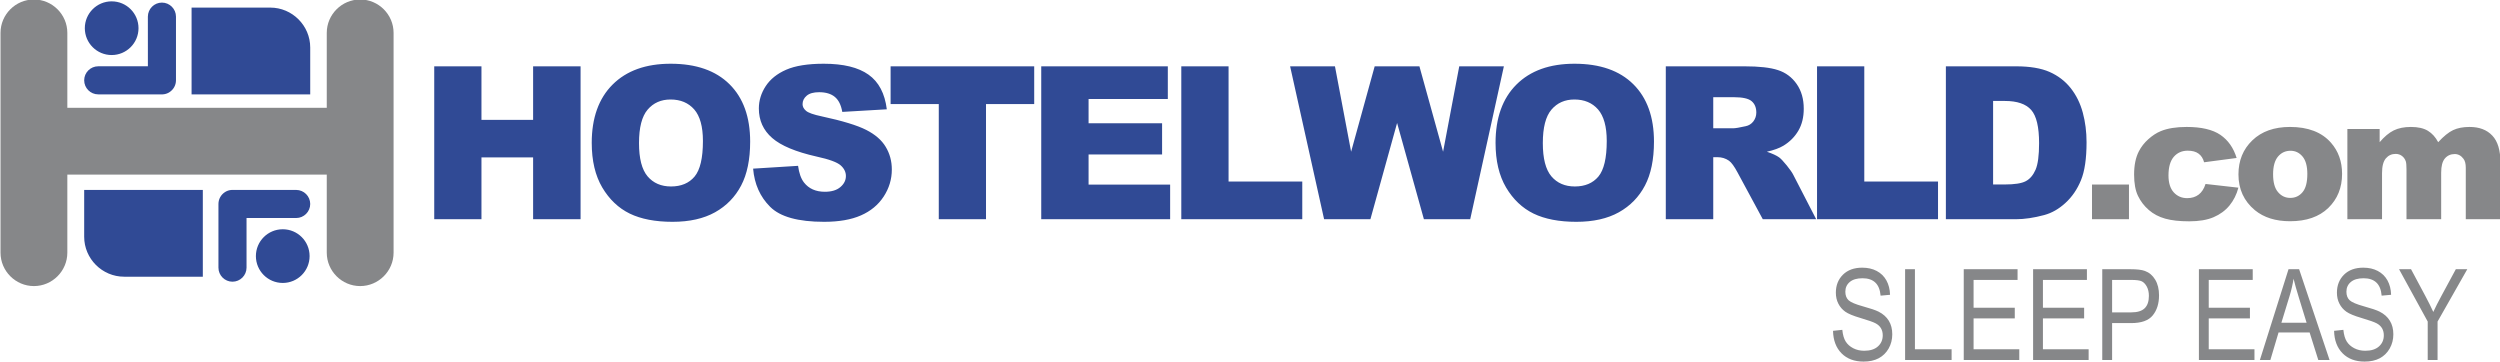 <?xml version="1.0" encoding="UTF-8"?>
<svg xmlns="http://www.w3.org/2000/svg" xmlns:xlink="http://www.w3.org/1999/xlink" width="455.1pt" height="65.9pt" viewBox="0 0 455.1 65.9" version="1.1">
<defs>
<clipPath id="clip1">
  <path d="M 333 48 L 450 48 L 450 65.898 L 333 65.898 Z M 333 48 "/>
</clipPath>
<clipPath id="clip2">
  <path d="M 380 23 L 455.102 23 L 455.102 41 L 380 41 Z M 380 23 "/>
</clipPath>
</defs>
<g id="surface1">
<path style=" stroke:none;fill-rule:evenodd;fill:rgb(52.539%,52.93%,53.709%);fill-opacity:1;" d="M 6.176 -0.094 C 9.52 -0.094 12.258 2.641 12.258 5.984 L 12.258 19.621 L 59.484 19.621 L 59.484 5.984 C 59.484 2.641 62.223 -0.094 65.566 -0.094 C 68.91 -0.094 71.648 2.641 71.648 5.984 L 71.648 45.996 C 71.648 49.34 68.91 52.078 65.566 52.078 C 62.223 52.078 59.484 49.34 59.484 45.996 L 59.484 31.789 L 12.258 31.789 L 12.258 45.996 C 12.258 49.34 9.52 52.078 6.176 52.078 C 2.832 52.078 0.094 49.34 0.094 45.996 L 0.094 5.984 C 0.094 2.641 2.832 -0.094 6.176 -0.094 Z M 6.176 -0.094 "/>
<path style=" stroke:none;fill-rule:evenodd;fill:rgb(18.822%,29.027%,58.397%);fill-opacity:1;" d="M 20.328 0.246 C 23.027 0.246 25.215 2.434 25.215 5.133 C 25.215 7.832 23.027 10.02 20.328 10.02 C 17.629 10.02 15.441 7.832 15.441 5.133 C 15.441 2.434 17.629 0.246 20.328 0.246 Z M 51.473 51.508 C 48.773 51.508 46.582 49.32 46.582 46.621 C 46.582 43.918 48.773 41.734 51.473 41.734 C 54.172 41.734 56.359 43.918 56.359 46.621 C 56.359 49.32 54.172 51.508 51.473 51.508 Z M 22.602 50.371 L 36.922 50.371 L 36.922 34.574 L 15.324 34.574 L 15.324 43.098 C 15.324 47.098 18.598 50.371 22.602 50.371 Z M 53.914 39.688 L 44.879 39.688 L 44.879 48.723 C 44.879 50.129 43.727 51.281 42.32 51.281 C 40.914 51.281 39.762 50.129 39.766 48.723 L 39.766 37.129 C 39.766 36.23 40.238 35.434 40.945 34.977 L 41 34.945 L 41.051 34.914 L 41.105 34.883 L 41.16 34.855 L 41.215 34.824 L 41.273 34.797 L 41.328 34.773 L 41.387 34.746 L 41.445 34.73 L 41.504 34.707 L 41.562 34.688 L 41.625 34.668 L 41.684 34.652 L 41.746 34.637 L 41.934 34.602 L 41.996 34.594 L 42.062 34.586 L 42.125 34.582 L 42.191 34.578 L 42.254 34.574 L 53.914 34.574 C 55.32 34.574 56.473 35.723 56.473 37.133 C 56.473 38.539 55.32 39.688 53.914 39.688 Z M 49.199 1.383 L 34.875 1.383 L 34.875 17.184 L 56.473 17.184 L 56.473 8.656 C 56.473 4.656 53.199 1.383 49.199 1.383 Z M 17.883 12.066 L 26.922 12.066 L 26.918 3.031 C 26.922 1.621 28.07 0.473 29.477 0.473 C 30.883 0.473 32.035 1.621 32.035 3.031 L 32.035 14.621 C 32.035 15.527 31.562 16.32 30.852 16.777 L 30.801 16.809 L 30.746 16.84 L 30.695 16.871 L 30.641 16.902 L 30.582 16.93 L 30.527 16.953 L 30.469 16.98 L 30.414 17.004 L 30.355 17.027 L 30.297 17.043 L 30.234 17.066 L 30.176 17.082 L 30.113 17.102 L 30.055 17.117 L 29.867 17.152 L 29.801 17.16 L 29.738 17.164 L 29.672 17.172 L 29.609 17.18 L 17.883 17.18 C 16.477 17.18 15.324 16.031 15.324 14.621 C 15.324 13.215 16.477 12.066 17.883 12.066 Z M 17.883 12.066 "/>
<g clip-path="url(#clip1)" clip-rule="nonzero">
<path style=" stroke:none;fill-rule:evenodd;fill:rgb(52.539%,52.93%,53.709%);fill-opacity:1;" d="M 333.684 60.223 L 335.375 60.043 C 335.465 60.953 335.668 61.664 335.988 62.168 C 336.309 62.676 336.762 63.082 337.359 63.391 C 337.953 63.699 338.621 63.852 339.363 63.852 C 340.434 63.852 341.262 63.594 341.848 63.07 C 342.441 62.543 342.734 61.871 342.734 61.035 C 342.734 60.543 342.625 60.121 342.414 59.758 C 342.199 59.391 341.875 59.094 341.445 58.863 C 341.012 58.625 340.078 58.301 338.645 57.875 C 337.367 57.5 336.453 57.121 335.914 56.742 C 335.375 56.355 334.953 55.871 334.652 55.277 C 334.352 54.691 334.199 54.023 334.199 53.277 C 334.199 51.941 334.633 50.852 335.496 49.996 C 336.363 49.148 337.527 48.727 338.996 48.727 C 340 48.727 340.879 48.922 341.637 49.324 C 342.391 49.723 342.977 50.289 343.395 51.035 C 343.812 51.781 344.035 52.656 344.066 53.664 L 342.344 53.82 C 342.25 52.746 341.93 51.949 341.375 51.43 C 340.824 50.91 340.047 50.652 339.047 50.652 C 338.035 50.652 337.258 50.883 336.727 51.336 C 336.191 51.789 335.926 52.379 335.926 53.102 C 335.926 53.766 336.121 54.285 336.512 54.656 C 336.906 55.023 337.781 55.395 339.152 55.773 C 340.488 56.141 341.426 56.457 341.969 56.73 C 342.797 57.148 343.418 57.703 343.84 58.391 C 344.262 59.082 344.469 59.902 344.469 60.855 C 344.469 61.801 344.25 62.664 343.809 63.445 C 343.363 64.223 342.762 64.809 341.996 65.219 C 341.234 65.621 340.312 65.824 339.242 65.824 C 337.562 65.824 336.227 65.32 335.23 64.316 C 334.238 63.309 333.719 61.945 333.684 60.223 Z M 346.805 65.535 L 346.805 49.008 L 348.594 49.008 L 348.594 63.582 L 355.27 63.582 L 355.27 65.535 Z M 357.48 65.535 L 357.48 49.008 L 367.277 49.008 L 367.277 50.957 L 359.27 50.957 L 359.27 56.02 L 366.77 56.02 L 366.77 57.957 L 359.27 57.957 L 359.27 63.582 L 367.59 63.582 L 367.59 65.535 Z M 370.105 65.535 L 370.105 49.008 L 379.902 49.008 L 379.902 50.957 L 371.895 50.957 L 371.895 56.02 L 379.395 56.02 L 379.395 57.957 L 371.895 57.957 L 371.895 63.582 L 380.215 63.582 L 380.215 65.535 Z M 382.695 65.535 L 382.695 49.008 L 387.801 49.008 C 389.004 49.008 389.891 49.109 390.461 49.324 C 391.246 49.609 391.867 50.137 392.332 50.91 C 392.801 51.684 393.031 52.637 393.031 53.762 C 393.031 55.254 392.652 56.469 391.891 57.406 C 391.133 58.348 389.82 58.816 387.957 58.816 L 384.488 58.816 L 384.488 65.535 Z M 384.488 56.863 L 387.992 56.863 C 389.098 56.863 389.906 56.613 390.418 56.113 C 390.93 55.613 391.184 54.863 391.184 53.855 C 391.184 53.203 391.055 52.641 390.805 52.172 C 390.551 51.707 390.246 51.391 389.891 51.215 C 389.535 51.039 388.891 50.957 387.957 50.957 L 384.488 50.957 Z M 400.289 65.535 L 400.289 49.008 L 410.086 49.008 L 410.086 50.957 L 402.078 50.957 L 402.078 56.02 L 409.578 56.02 L 409.578 57.957 L 402.078 57.957 L 402.078 63.582 L 410.402 63.582 L 410.402 65.535 Z M 411.391 65.535 L 416.602 49.008 L 418.531 49.008 L 424.074 65.535 L 422.023 65.535 L 420.445 60.527 L 414.785 60.527 L 413.297 65.535 Z M 415.305 58.746 L 419.891 58.746 L 418.484 54.168 C 418.047 52.766 417.73 51.621 417.523 50.742 C 417.352 51.805 417.109 52.855 416.789 53.902 Z M 424.898 60.223 L 426.586 60.043 C 426.68 60.953 426.883 61.664 427.203 62.168 C 427.523 62.676 427.977 63.082 428.574 63.391 C 429.164 63.699 429.836 63.852 430.578 63.852 C 431.648 63.852 432.473 63.594 433.062 63.07 C 433.656 62.543 433.949 61.871 433.949 61.035 C 433.949 60.543 433.84 60.121 433.629 59.758 C 433.414 59.391 433.09 59.094 432.66 58.863 C 432.223 58.625 431.293 58.301 429.859 57.875 C 428.582 57.5 427.668 57.121 427.129 56.742 C 426.586 56.355 426.168 55.871 425.867 55.277 C 425.562 54.691 425.414 54.023 425.414 53.277 C 425.414 51.941 425.848 50.852 426.711 49.996 C 427.574 49.148 428.742 48.727 430.207 48.727 C 431.211 48.727 432.094 48.922 432.852 49.324 C 433.605 49.723 434.191 50.289 434.609 51.035 C 435.023 51.781 435.25 52.656 435.277 53.664 L 433.555 53.82 C 433.465 52.746 433.145 51.949 432.59 51.43 C 432.039 50.91 431.262 50.652 430.262 50.652 C 429.25 50.652 428.473 50.883 427.941 51.336 C 427.406 51.789 427.141 52.379 427.141 53.102 C 427.141 53.766 427.332 54.285 427.727 54.656 C 428.117 55.023 428.996 55.395 430.367 55.773 C 431.699 56.141 432.641 56.457 433.184 56.73 C 434.008 57.148 434.633 57.703 435.051 58.391 C 435.477 59.082 435.684 59.902 435.684 60.855 C 435.684 61.801 435.465 62.664 435.02 63.445 C 434.574 64.223 433.977 64.809 433.211 65.219 C 432.445 65.621 431.527 65.824 430.453 65.824 C 428.777 65.824 427.441 65.32 426.445 64.316 C 425.453 63.309 424.934 61.945 424.898 60.223 Z M 441.941 65.535 L 441.941 58.535 L 436.723 49.008 L 438.906 49.008 L 441.566 53.988 C 442.094 54.977 442.555 55.906 442.957 56.789 C 443.352 55.918 443.844 54.949 444.434 53.867 L 447.059 49.008 L 449.145 49.008 L 443.734 58.535 L 443.734 65.535 Z M 441.941 65.535 "/>
</g>
<path style=" stroke:none;fill-rule:evenodd;fill:rgb(18.822%,29.027%,58.397%);fill-opacity:1;" d="M 79.047 12.074 L 87.645 12.074 L 87.645 21.816 L 97.047 21.816 L 97.047 12.074 L 105.688 12.074 L 105.688 39.906 L 97.047 39.906 L 97.047 28.652 L 87.645 28.652 L 87.645 39.906 L 79.047 39.906 Z M 107.719 26.008 C 107.719 21.465 108.988 17.922 111.516 15.398 C 114.051 12.867 117.574 11.602 122.09 11.602 C 126.723 11.602 130.293 12.848 132.801 15.336 C 135.305 17.816 136.559 21.305 136.559 25.781 C 136.559 29.031 136.008 31.703 134.914 33.781 C 133.82 35.863 132.238 37.484 130.172 38.641 C 128.098 39.797 125.523 40.379 122.434 40.379 C 119.297 40.379 116.699 39.879 114.641 38.883 C 112.586 37.879 110.918 36.293 109.637 34.133 C 108.359 31.969 107.719 29.262 107.719 26.008 Z M 116.324 26.043 C 116.324 28.859 116.844 30.871 117.887 32.105 C 118.93 33.328 120.355 33.945 122.148 33.945 C 123.996 33.945 125.43 33.344 126.438 32.145 C 127.449 30.938 127.961 28.781 127.961 25.668 C 127.961 23.043 127.43 21.133 126.375 19.918 C 125.316 18.719 123.887 18.113 122.07 18.113 C 120.34 18.113 118.949 18.723 117.898 19.953 C 116.848 21.18 116.324 23.215 116.324 26.043 Z M 137.098 30.699 L 145.281 30.188 C 145.457 31.516 145.816 32.527 146.363 33.227 C 147.242 34.352 148.512 34.91 150.16 34.91 C 151.383 34.91 152.332 34.621 152.996 34.043 C 153.66 33.473 153.988 32.805 153.988 32.043 C 153.988 31.328 153.68 30.68 153.043 30.109 C 152.406 29.539 150.945 28.996 148.637 28.496 C 144.867 27.645 142.176 26.523 140.57 25.121 C 138.949 23.715 138.141 21.922 138.141 19.746 C 138.141 18.316 138.555 16.961 139.383 15.691 C 140.215 14.418 141.457 13.418 143.121 12.691 C 144.789 11.965 147.07 11.602 149.965 11.602 C 153.523 11.602 156.238 12.262 158.102 13.586 C 159.969 14.906 161.078 17.012 161.434 19.898 L 153.328 20.371 C 153.113 19.117 152.66 18.207 151.969 17.637 C 151.281 17.07 150.328 16.785 149.117 16.785 C 148.113 16.785 147.359 16.992 146.855 17.418 C 146.348 17.844 146.098 18.359 146.098 18.969 C 146.098 19.41 146.305 19.805 146.719 20.164 C 147.129 20.531 148.086 20.867 149.609 21.188 C 153.367 21.996 156.055 22.82 157.684 23.648 C 159.309 24.477 160.496 25.496 161.234 26.734 C 161.973 27.957 162.348 29.332 162.348 30.855 C 162.348 32.637 161.848 34.281 160.863 35.785 C 159.879 37.289 158.5 38.434 156.723 39.211 C 154.953 39.988 152.719 40.379 150.023 40.379 C 145.293 40.379 142.016 39.473 140.195 37.645 C 138.367 35.824 137.336 33.512 137.098 30.699 Z M 162.125 12.074 L 188.266 12.074 L 188.266 18.949 L 179.492 18.949 L 179.492 39.906 L 170.895 39.906 L 170.895 18.949 L 162.125 18.949 Z M 189.547 12.074 L 212.59 12.074 L 212.59 18.02 L 198.164 18.02 L 198.164 22.441 L 211.547 22.441 L 211.547 28.121 L 198.164 28.121 L 198.164 33.602 L 213.012 33.602 L 213.012 39.906 L 189.547 39.906 Z M 215.043 12.074 L 223.648 12.074 L 223.648 33.047 L 237.066 33.047 L 237.066 39.906 L 215.043 39.906 Z M 234.852 12.074 L 243.016 12.074 L 245.957 27.621 L 250.246 12.074 L 258.391 12.074 L 262.699 27.621 L 265.641 12.074 L 273.766 12.074 L 267.637 39.906 L 259.207 39.906 L 254.328 22.387 L 249.469 39.906 L 241.039 39.906 Z M 272.25 26.008 C 272.25 21.465 273.52 17.922 276.047 15.398 C 278.582 12.867 282.105 11.602 286.621 11.602 C 291.254 11.602 294.824 12.848 297.332 15.336 C 299.832 17.816 301.09 21.305 301.09 25.781 C 301.09 29.031 300.539 31.703 299.445 33.781 C 298.352 35.863 296.77 37.484 294.703 38.641 C 292.629 39.797 290.055 40.379 286.965 40.379 C 283.828 40.379 281.23 39.879 279.172 38.883 C 277.117 37.879 275.449 36.293 274.168 34.133 C 272.891 31.969 272.25 29.262 272.25 26.008 Z M 280.855 26.043 C 280.855 28.859 281.375 30.871 282.418 32.105 C 283.461 33.328 284.887 33.945 286.68 33.945 C 288.527 33.945 289.957 33.344 290.969 32.145 C 291.98 30.938 292.492 28.781 292.492 25.668 C 292.492 23.043 291.961 21.133 290.906 19.918 C 289.848 18.719 288.418 18.113 286.602 18.113 C 284.871 18.113 283.48 18.723 282.43 19.953 C 281.379 21.18 280.855 23.215 280.855 26.043 Z M 303.242 39.906 L 303.242 12.074 L 317.574 12.074 C 320.23 12.074 322.266 12.297 323.664 12.762 C 325.07 13.215 326.203 14.059 327.066 15.293 C 327.93 16.527 328.355 18.031 328.355 19.797 C 328.355 21.348 328.027 22.672 327.371 23.793 C 326.711 24.914 325.805 25.824 324.656 26.523 C 323.918 26.965 322.914 27.336 321.637 27.621 C 322.66 27.965 323.406 28.309 323.879 28.652 C 324.188 28.879 324.648 29.363 325.254 30.109 C 325.855 30.859 326.258 31.43 326.457 31.84 L 330.617 39.906 L 320.898 39.906 L 316.305 31.398 C 315.719 30.305 315.203 29.582 314.742 29.254 C 314.125 28.824 313.422 28.613 312.637 28.613 L 311.879 28.613 L 311.879 39.906 Z M 311.879 23.352 L 315.508 23.352 C 315.895 23.352 316.652 23.227 317.781 22.973 C 318.352 22.859 318.816 22.566 319.18 22.102 C 319.535 21.633 319.719 21.094 319.719 20.488 C 319.719 19.586 319.434 18.898 318.863 18.414 C 318.293 17.934 317.223 17.695 315.656 17.695 L 311.879 17.695 Z M 330.773 12.074 L 339.375 12.074 L 339.375 33.047 L 352.797 33.047 L 352.797 39.906 L 330.773 39.906 Z M 354.227 12.074 L 367.004 12.074 C 369.52 12.074 371.555 12.414 373.109 13.098 C 374.656 13.785 375.941 14.766 376.949 16.039 C 377.961 17.324 378.695 18.809 379.152 20.508 C 379.609 22.203 379.836 23.996 379.836 25.898 C 379.836 28.871 379.496 31.18 378.816 32.816 C 378.145 34.457 377.203 35.832 376 36.934 C 374.801 38.039 373.512 38.777 372.129 39.148 C 370.246 39.652 368.535 39.906 367.004 39.906 L 354.227 39.906 Z M 362.824 18.379 L 362.824 33.582 L 364.93 33.582 C 366.73 33.582 368.008 33.387 368.766 32.984 C 369.523 32.59 370.121 31.891 370.555 30.898 C 370.984 29.906 371.195 28.289 371.195 26.066 C 371.195 23.117 370.719 21.102 369.758 20.012 C 368.793 18.922 367.199 18.379 364.969 18.379 Z M 362.824 18.379 "/>
<g clip-path="url(#clip2)" clip-rule="nonzero">
<path style=" stroke:none;fill-rule:evenodd;fill:rgb(52.539%,52.93%,53.709%);fill-opacity:1;" d="M 380.828 33.598 L 387.559 33.598 L 387.559 39.906 L 380.828 39.906 Z M 401.496 33.488 L 407.477 34.164 C 407.152 35.414 406.605 36.496 405.855 37.41 C 405.102 38.324 404.141 39.031 402.969 39.535 C 401.805 40.039 400.316 40.289 398.512 40.289 C 396.77 40.289 395.316 40.129 394.16 39.805 C 393 39.477 392.004 38.957 391.168 38.227 C 390.328 37.496 389.676 36.648 389.203 35.664 C 388.73 34.691 388.492 33.391 388.492 31.773 C 388.492 30.082 388.777 28.672 389.359 27.547 C 389.781 26.727 390.355 25.988 391.09 25.332 C 391.824 24.68 392.57 24.188 393.348 23.871 C 394.574 23.363 396.145 23.109 398.062 23.109 C 400.742 23.109 402.785 23.59 404.195 24.547 C 405.598 25.508 406.59 26.91 407.156 28.758 L 401.234 29.539 C 401.051 28.844 400.711 28.316 400.219 27.961 C 399.73 27.602 399.074 27.43 398.246 27.43 C 397.207 27.43 396.363 27.805 395.719 28.543 C 395.074 29.293 394.75 30.422 394.75 31.941 C 394.75 33.289 395.074 34.316 395.711 35.02 C 396.352 35.719 397.164 36.07 398.156 36.07 C 398.98 36.07 399.672 35.859 400.234 35.434 C 400.797 35.012 401.219 34.363 401.496 33.488 Z M 407.488 31.742 C 407.488 29.238 408.332 27.164 410.02 25.547 C 411.715 23.918 413.996 23.109 416.871 23.109 C 420.16 23.109 422.648 24.066 424.324 25.973 C 425.676 27.508 426.352 29.402 426.352 31.652 C 426.352 34.168 425.512 36.242 423.84 37.859 C 422.168 39.469 419.848 40.273 416.887 40.273 C 414.25 40.273 412.117 39.605 410.484 38.266 C 408.484 36.605 407.488 34.434 407.488 31.742 Z M 413.793 31.727 C 413.793 33.191 414.09 34.273 414.688 34.969 C 415.277 35.668 416.023 36.027 416.918 36.027 C 417.828 36.027 418.57 35.68 419.152 34.988 C 419.738 34.293 420.027 33.191 420.027 31.66 C 420.027 30.242 419.734 29.18 419.148 28.484 C 418.562 27.789 417.832 27.445 416.969 27.445 C 416.047 27.445 415.289 27.793 414.691 28.496 C 414.094 29.207 413.793 30.285 413.793 31.727 Z M 427.316 23.484 L 433.191 23.484 L 433.191 25.883 C 434.043 24.879 434.891 24.168 435.75 23.742 C 436.613 23.32 437.652 23.109 438.871 23.109 C 440.18 23.109 441.215 23.344 441.973 23.809 C 442.738 24.273 443.363 24.965 443.848 25.883 C 444.836 24.809 445.738 24.078 446.555 23.691 C 447.367 23.305 448.371 23.109 449.57 23.109 C 451.332 23.109 452.711 23.633 453.699 24.684 C 454.691 25.727 455.18 27.363 455.18 29.594 L 455.18 39.906 L 448.871 39.906 L 448.871 30.555 C 448.871 29.809 448.73 29.254 448.441 28.895 C 448.02 28.332 447.488 28.043 446.863 28.043 C 446.121 28.043 445.52 28.316 445.066 28.848 C 444.613 29.387 444.391 30.246 444.391 31.434 L 444.391 39.906 L 438.078 39.906 L 438.078 30.859 C 438.078 30.137 438.035 29.648 437.957 29.391 C 437.82 28.98 437.59 28.648 437.262 28.395 C 436.93 28.141 436.543 28.016 436.102 28.016 C 435.375 28.016 434.785 28.289 434.32 28.832 C 433.855 29.383 433.625 30.277 433.625 31.523 L 433.625 39.906 L 427.316 39.906 Z M 427.316 23.484 "/>
</g>
</g>
</svg>
